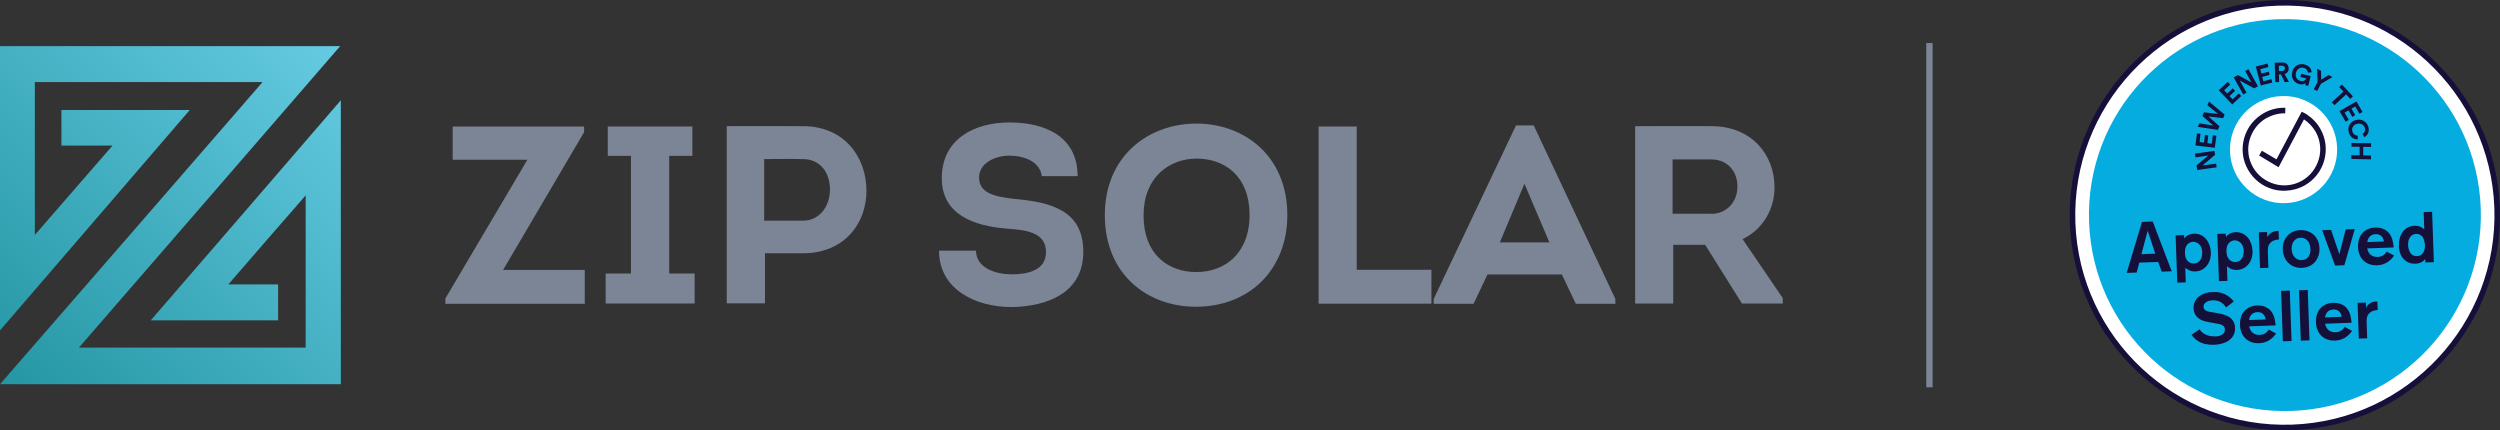 <svg width="244" height="42" viewBox="0 0 244 42" fill="none" xmlns="http://www.w3.org/2000/svg">
<rect x="0" y="0" width="244" height="42" fill="#333333" stroke="none"/>
<g clip-path="url(#clip0_1491_854)">
<path d="M57.009 12.9L49.1 26.347H57.072V29.654H43.469V29.131L51.473 15.59H44.181V12.347H57.009V12.9Z" fill="#7C8596"/>
<path d="M67.797 26.695V29.622H59.113V26.695H61.581V15.21H59.319V12.347H67.576V15.21H65.314V26.695H67.813H67.797Z" fill="#7C8596"/>
<path d="M70.93 29.622V12.315C73.429 12.283 75.881 12.315 78.38 12.315C82.43 12.315 84.565 15.368 84.565 18.611C84.565 21.854 82.366 24.718 78.38 24.718H74.663V29.606H70.945L70.93 29.622ZM78.38 21.538C79.962 21.538 81.006 20.161 81.006 18.485C81.006 16.808 80.009 15.526 78.38 15.526C77.115 15.495 75.849 15.526 74.584 15.526V21.538H78.38Z" fill="#7C8596"/>
<path d="M95.257 24.528C95.32 26.11 97.076 26.774 98.753 26.774C100.303 26.774 102.09 26.395 102.09 24.591C102.09 22.598 99.955 22.44 98.262 22.313C95.083 22.06 91.919 20.968 91.919 17.393C91.919 13.565 95.099 11.951 98.531 11.951C101.964 11.951 105.175 13.296 105.175 17.188H101.679C101.489 15.78 100.002 15.194 98.5 15.194C96.997 15.194 95.558 16.001 95.558 17.314C95.558 18.864 97.076 19.181 98.895 19.402C102.581 19.719 105.729 20.526 105.729 24.575C105.729 28.625 102.169 29.907 98.737 29.97C95.241 29.97 91.65 28.261 91.65 24.465H95.273V24.496L95.257 24.528Z" fill="#7C8596"/>
<path d="M116.706 29.938C112.04 29.938 107.832 26.822 107.832 21C107.832 15.178 112.135 12.062 116.769 12.062C121.404 12.062 125.643 15.178 125.643 21C125.643 26.268 121.989 29.938 116.706 29.938ZM116.769 26.553C119.49 26.553 121.958 24.781 121.958 20.984C121.958 17.187 119.522 15.479 116.801 15.479C114.08 15.479 111.613 17.346 111.613 20.984C111.581 24.749 113.938 26.553 116.769 26.553Z" fill="#7C8596"/>
<path d="M132.446 26.331H139.707V29.638H128.697V12.347H132.415V26.331H132.446Z" fill="#7C8596"/>
<path d="M145.179 26.79L143.819 29.653H139.928V29.179L147.963 12.236H149.688L157.66 29.179V29.653H153.8L152.44 26.79H145.179ZM146.397 23.658H151.222L148.786 17.931L146.382 23.658H146.397Z" fill="#7C8596"/>
<path d="M174 29.1V29.622H170.014L166.423 23.895H163.307V29.622H159.59V12.315C162.089 12.315 164.541 12.283 167.04 12.315C171.026 12.315 173.193 15.178 173.193 18.263C173.193 20.446 172.055 22.376 170.077 23.341L174 29.1ZM167.009 20.873C168.559 20.873 169.603 19.655 169.571 18.168C169.571 16.729 168.606 15.558 167.009 15.558H163.244V20.858H167.009V20.873Z" fill="#7C8596"/>
<path d="M25.625 8.012H3.401V22.93C5.963 20.003 8.415 17.14 10.978 14.213H5.995V10.733H18.523C12.338 17.915 6.217 25.05 0 32.248V4.5H33.202C24.676 14.34 16.23 24.116 7.703 33.925H29.833V19.07C27.302 21.965 24.85 24.797 22.288 27.755H27.144V31.267H14.711C20.896 24.132 27.017 17.029 33.266 9.784V37.5H0C8.558 27.66 17.068 17.884 25.625 8.012Z" fill="url(#paint0_linear_1491_854)"/>
</g>
<line x1="188.311" y1="4.2" x2="188.311" y2="37.8" stroke="#7C8596" stroke-width="0.622"/>
<g clip-path="url(#clip1_1491_854)">
<path d="M223.009 41.693C234.432 41.693 243.692 32.433 243.692 21.01C243.692 9.587 234.432 0.327 223.009 0.327C211.586 0.327 202.326 9.587 202.326 21.01C202.326 32.433 211.586 41.693 223.009 41.693Z" fill="white"/>
<path d="M222.341 1.874C211.778 2.244 203.522 11.095 203.893 21.659C204.264 32.222 213.115 40.473 223.673 40.107C234.236 39.736 242.487 30.885 242.121 20.327C241.75 9.763 232.88 1.512 222.341 1.878V1.874ZM223.058 19.829C220.184 19.931 217.75 17.677 217.647 14.784C217.545 11.91 219.799 9.475 222.692 9.373C225.586 9.27 228.001 11.525 228.103 14.418C228.206 17.292 225.937 19.727 223.058 19.829Z" fill="#05ACE0"/>
<path d="M223.722 41.985C212.149 42.39 202.415 33.295 202.015 21.741C201.61 10.188 210.7 0.415 222.259 0.014C233.813 -0.39 243.586 8.704 243.986 20.278C244.391 31.851 235.296 41.585 223.722 41.99V41.985ZM222.278 0.556C211.012 0.946 202.161 10.436 202.557 21.722C202.952 33.008 212.437 41.839 223.708 41.444C234.974 41.048 243.839 31.558 243.449 20.292C243.049 9.026 233.564 0.161 222.278 0.556ZM216.194 15.106L214.964 16.145L216.296 15.969L216.345 16.331L214.452 16.594L214.384 16.145L215.525 15.184L214.281 15.355L214.232 14.994L216.126 14.73L216.194 15.106ZM216.169 14.423L214.276 14.198L214.418 13.018L214.764 13.061L214.681 13.862L215.116 13.92L215.199 13.174L215.525 13.217L215.442 13.964L215.877 14.023L215.974 13.203L216.321 13.247L216.165 14.428L216.169 14.423ZM215.447 10.266L215.599 9.914L217.126 11.183L216.975 11.534L215.555 11.368L216.618 12.325L216.467 12.676L214.501 12.383L214.672 12.032L216.018 12.256L214.955 11.315L215.106 10.963L216.487 11.115L215.442 10.266H215.447ZM217.867 10.197L216.55 8.812L217.428 7.982L217.672 8.246L217.077 8.812L217.379 9.129L217.921 8.621L218.146 8.865L217.604 9.373L217.906 9.69L218.502 9.124L218.746 9.368L217.867 10.197ZM220.004 8.621L218.599 7.855L219.258 9.046L218.936 9.222L218.009 7.553L218.419 7.324L219.731 8.036L219.131 6.933L219.453 6.758L220.38 8.426L220.004 8.621ZM220.649 8.343L220.165 6.494L221.312 6.201L221.395 6.543L220.605 6.753L220.712 7.182L221.429 6.992L221.512 7.314L220.795 7.504L220.902 7.933L221.693 7.724L221.776 8.065L220.644 8.338L220.649 8.343ZM222.62 7.26H222.42L222.444 8.007L222.063 8.021L222.015 6.123L222.756 6.099C223.137 6.084 223.361 6.333 223.376 6.675C223.386 6.948 223.23 7.153 222.981 7.231L223.405 7.997L222.991 8.011L222.62 7.265V7.26ZM222.717 6.933C222.898 6.928 223.02 6.816 223.015 6.67C223.01 6.509 222.898 6.401 222.717 6.406L222.41 6.416L222.429 6.938L222.717 6.928V6.933ZM224.991 8.319L225.02 8.099C224.918 8.212 224.703 8.29 224.41 8.212C223.918 8.085 223.576 7.626 223.718 7.021C223.859 6.421 224.396 6.162 224.903 6.289C225.396 6.396 225.591 6.753 225.62 7.06L225.24 7.089C225.235 6.909 225.118 6.679 224.825 6.616C224.552 6.553 224.196 6.675 224.083 7.114C223.991 7.533 224.201 7.816 224.508 7.894C224.854 7.972 225.05 7.787 225.098 7.655L224.513 7.514L224.591 7.202L225.523 7.421L225.284 8.387L224.991 8.309V8.319ZM226.147 6.704L226.533 6.909L226.547 7.777L227.274 7.319L227.645 7.524L226.528 8.177L226.152 8.88L225.82 8.709L226.196 8.007L226.152 6.704H226.147ZM228.987 9.212L227.845 10.266L227.582 9.988L228.724 8.934L228.309 8.495L228.572 8.251L229.646 9.407L229.382 9.651L228.987 9.212ZM228.338 10.846L229.987 9.9L230.583 10.929L230.28 11.105L229.875 10.393L229.504 10.602L229.87 11.242L229.587 11.412L229.221 10.773L228.831 10.988L229.236 11.7L228.933 11.876L228.338 10.846ZM229.929 11.715C230.519 11.549 231.002 11.895 231.149 12.378C231.295 12.881 231.051 13.232 230.768 13.388L230.578 13.086C230.739 12.988 230.895 12.803 230.812 12.481C230.729 12.212 230.451 11.969 230.036 12.091C229.641 12.193 229.509 12.525 229.592 12.832C229.675 13.135 229.934 13.237 230.114 13.247V13.608C229.802 13.618 229.397 13.452 229.251 12.93C229.09 12.412 229.338 11.876 229.934 11.71L229.929 11.715ZM229.504 15.15L230.3 15.159V14.325L229.509 14.315V13.954L231.417 13.979V14.34L230.651 14.33V15.164L231.402 15.174V15.555L229.494 15.511V15.15H229.504ZM224.937 18.097C225.879 17.555 226.552 16.701 226.845 15.657C227.133 14.613 227.006 13.515 226.465 12.573C226.138 11.988 225.65 11.495 225.074 11.12L224.649 10.9L222.185 15.55L220.761 14.711L220.488 15.174L222.39 16.321L224.869 11.651C225.333 11.959 225.708 12.364 225.996 12.842C226.46 13.657 226.582 14.613 226.323 15.511C226.064 16.409 225.494 17.17 224.679 17.633C223.864 18.097 222.908 18.219 222.01 17.96C221.112 17.701 220.351 17.131 219.887 16.316C219.424 15.501 219.302 14.545 219.56 13.647C219.819 12.749 220.39 11.988 221.205 11.524C221.776 11.217 222.4 11.046 223.034 11.061L223.054 10.519C222.312 10.49 221.576 10.68 220.936 11.046C219.995 11.588 219.321 12.442 219.029 13.486C218.741 14.53 218.868 15.628 219.409 16.57C219.951 17.511 220.805 18.185 221.849 18.477C222.249 18.59 222.669 18.629 223.083 18.614C223.718 18.59 224.342 18.424 224.932 18.097H224.937ZM210.636 25.567L208.792 25.63L208.538 26.601L207.563 26.635L209.056 21.659L210.105 21.619L211.959 26.479L210.983 26.513L210.641 25.567H210.636ZM210.358 24.762L209.612 22.522L209.002 24.806L210.358 24.757V24.762ZM212.339 22.976L213.169 22.947L213.179 23.273C213.301 23.122 213.579 22.825 214.12 22.805C215.15 22.771 215.745 23.674 215.779 24.63C215.813 25.66 215.194 26.46 214.252 26.494C213.764 26.508 213.466 26.284 213.281 26.128L213.33 27.558L212.5 27.587L212.339 22.976ZM214.12 25.718C214.52 25.703 214.959 25.416 214.935 24.62C214.906 23.752 214.281 23.591 214.047 23.6C213.666 23.615 213.222 23.903 213.252 24.659C213.242 25.386 213.652 25.733 214.12 25.713V25.718ZM216.409 22.829L217.238 22.8L217.248 23.127C217.37 22.976 217.648 22.678 218.189 22.659C219.219 22.625 219.814 23.527 219.848 24.484C219.883 25.513 219.263 26.313 218.321 26.347C217.833 26.362 217.536 26.138 217.35 25.982L217.399 27.411L216.57 27.44L216.409 22.829ZM218.17 25.576C218.57 25.562 219.009 25.274 218.985 24.479C218.955 23.61 218.331 23.449 218.097 23.459C217.716 23.474 217.272 23.762 217.301 24.518C217.306 25.24 217.721 25.591 218.17 25.572V25.576ZM221.273 22.664L221.288 23.152C221.39 22.966 221.61 22.542 222.39 22.532L222.42 23.381C222.239 23.386 221.932 23.415 221.668 23.625C221.317 23.908 221.327 24.269 221.351 24.849L221.395 26.133L220.58 26.162L220.458 22.673L221.273 22.644V22.664ZM224.674 26.147C223.591 26.186 222.839 25.416 222.8 24.347C222.761 23.278 223.478 22.493 224.508 22.459C225.484 22.425 226.338 23.064 226.382 24.22C226.421 25.303 225.723 26.108 224.674 26.142V26.147ZM224.532 23.2C224.01 23.22 223.644 23.649 223.664 24.298C223.688 25.02 224.137 25.406 224.645 25.386C225.259 25.367 225.547 24.83 225.494 24.254C225.474 23.659 225.113 23.181 224.532 23.2ZM229.826 22.361L228.807 25.889L227.904 25.918L226.645 22.468L227.514 22.439L228.319 24.82L228.938 22.39L229.826 22.361ZM233.666 24.947C233.251 25.542 232.7 25.869 231.997 25.894C231.075 25.928 230.187 25.377 230.143 24.093C230.104 22.917 230.841 22.239 231.817 22.205C232.739 22.171 233.139 22.703 233.212 22.81C233.515 23.195 233.593 23.81 233.622 24.152L231.036 24.244C231.144 24.786 231.5 25.098 232.061 25.079C232.622 25.059 232.846 24.708 232.949 24.557L233.671 24.947H233.666ZM232.676 23.566C232.583 23.025 232.232 22.839 231.871 22.854C231.417 22.869 231.119 23.132 231.046 23.625L232.676 23.566ZM237.374 20.668L237.545 25.586L236.716 25.616L236.706 25.274C236.462 25.591 236.106 25.728 235.745 25.742C234.915 25.772 234.169 25.181 234.13 24.025C234.091 22.976 234.642 22.068 235.652 22.034C235.994 22.024 236.325 22.102 236.608 22.4L236.55 20.702L237.379 20.673L237.374 20.668ZM236.447 23.127C236.316 22.951 236.091 22.815 235.823 22.825C235.262 22.844 235.008 23.361 235.027 23.922C235.027 23.976 235.066 25.025 235.896 24.996C236.33 24.981 236.716 24.64 236.672 23.898C236.647 23.664 236.599 23.357 236.447 23.127ZM214.672 32.144C214.803 32.319 215.184 32.866 216.233 32.832C216.413 32.827 216.594 32.803 216.755 32.724C217.111 32.568 217.155 32.31 217.15 32.149C217.14 31.841 216.916 31.724 216.77 31.675C216.662 31.641 216.643 31.627 216.184 31.549L215.584 31.441C215.272 31.378 215.111 31.349 214.964 31.28C214.745 31.197 214.12 30.91 214.091 30.099C214.057 29.158 214.833 28.533 215.989 28.494C217.057 28.455 217.633 28.963 218.014 29.421L217.272 30.007C217.101 29.758 216.76 29.285 215.965 29.309C215.477 29.324 215.052 29.558 215.062 29.939C215.077 30.353 215.53 30.431 215.984 30.485L216.496 30.578C217.17 30.7 218.102 30.939 218.141 31.988C218.18 33.13 217.145 33.617 216.096 33.652C215.823 33.661 215.516 33.637 215.208 33.574C214.881 33.495 214.291 33.261 213.891 32.676L214.667 32.144H214.672ZM222.146 32.554C221.732 33.149 221.18 33.476 220.478 33.5C219.556 33.535 218.668 32.983 218.624 31.7C218.585 30.524 219.321 29.846 220.297 29.812C221.219 29.777 221.619 30.309 221.693 30.417C221.995 30.802 222.073 31.417 222.103 31.758L219.517 31.851C219.624 32.393 219.98 32.705 220.541 32.685C221.122 32.666 221.327 32.315 221.429 32.163L222.151 32.554H222.146ZM221.136 31.178C221.044 30.636 220.692 30.451 220.331 30.465C219.878 30.48 219.58 30.744 219.507 31.236L221.136 31.178ZM223.483 28.363L223.654 33.281L222.805 33.31L222.634 28.392L223.483 28.363ZM225.235 28.299L225.406 33.217L224.557 33.247L224.386 28.328L225.235 28.299ZM229.558 32.295C229.143 32.89 228.592 33.217 227.889 33.242C226.967 33.276 226.079 32.724 226.035 31.441C225.996 30.265 226.733 29.587 227.709 29.553C228.631 29.519 229.031 30.051 229.104 30.158C229.407 30.544 229.485 31.158 229.514 31.5L226.928 31.593C227.035 32.134 227.392 32.446 227.953 32.427C228.533 32.407 228.738 32.056 228.841 31.905L229.563 32.295H229.558ZM228.553 30.919C228.46 30.378 228.109 30.192 227.748 30.207C227.294 30.221 226.996 30.485 226.923 30.978L228.553 30.919ZM230.914 29.548L230.929 30.036C231.031 29.851 231.251 29.426 232.032 29.416L232.061 30.265C231.88 30.27 231.573 30.3 231.31 30.509C230.958 30.792 230.968 31.153 230.992 31.734L231.036 33.017L230.221 33.047L230.099 29.558L230.914 29.529V29.548Z" fill="#14103A"/>
</g>
<defs>
<linearGradient id="paint0_linear_1491_854" x1="0.127" y1="37.611" x2="33.095" y2="4.393" gradientUnits="userSpaceOnUse">
<stop stop-color="#2496A3"/>
<stop offset="1" stop-color="#65CBE2"/>
</linearGradient>
<clipPath id="clip0_1491_854">
<rect width="174" height="33" fill="white" transform="translate(0 4.5)"/>
</clipPath>
<clipPath id="clip1_1491_854">
<rect width="42" height="42" fill="white" transform="translate(202)"/>
</clipPath>
</defs>
</svg>
